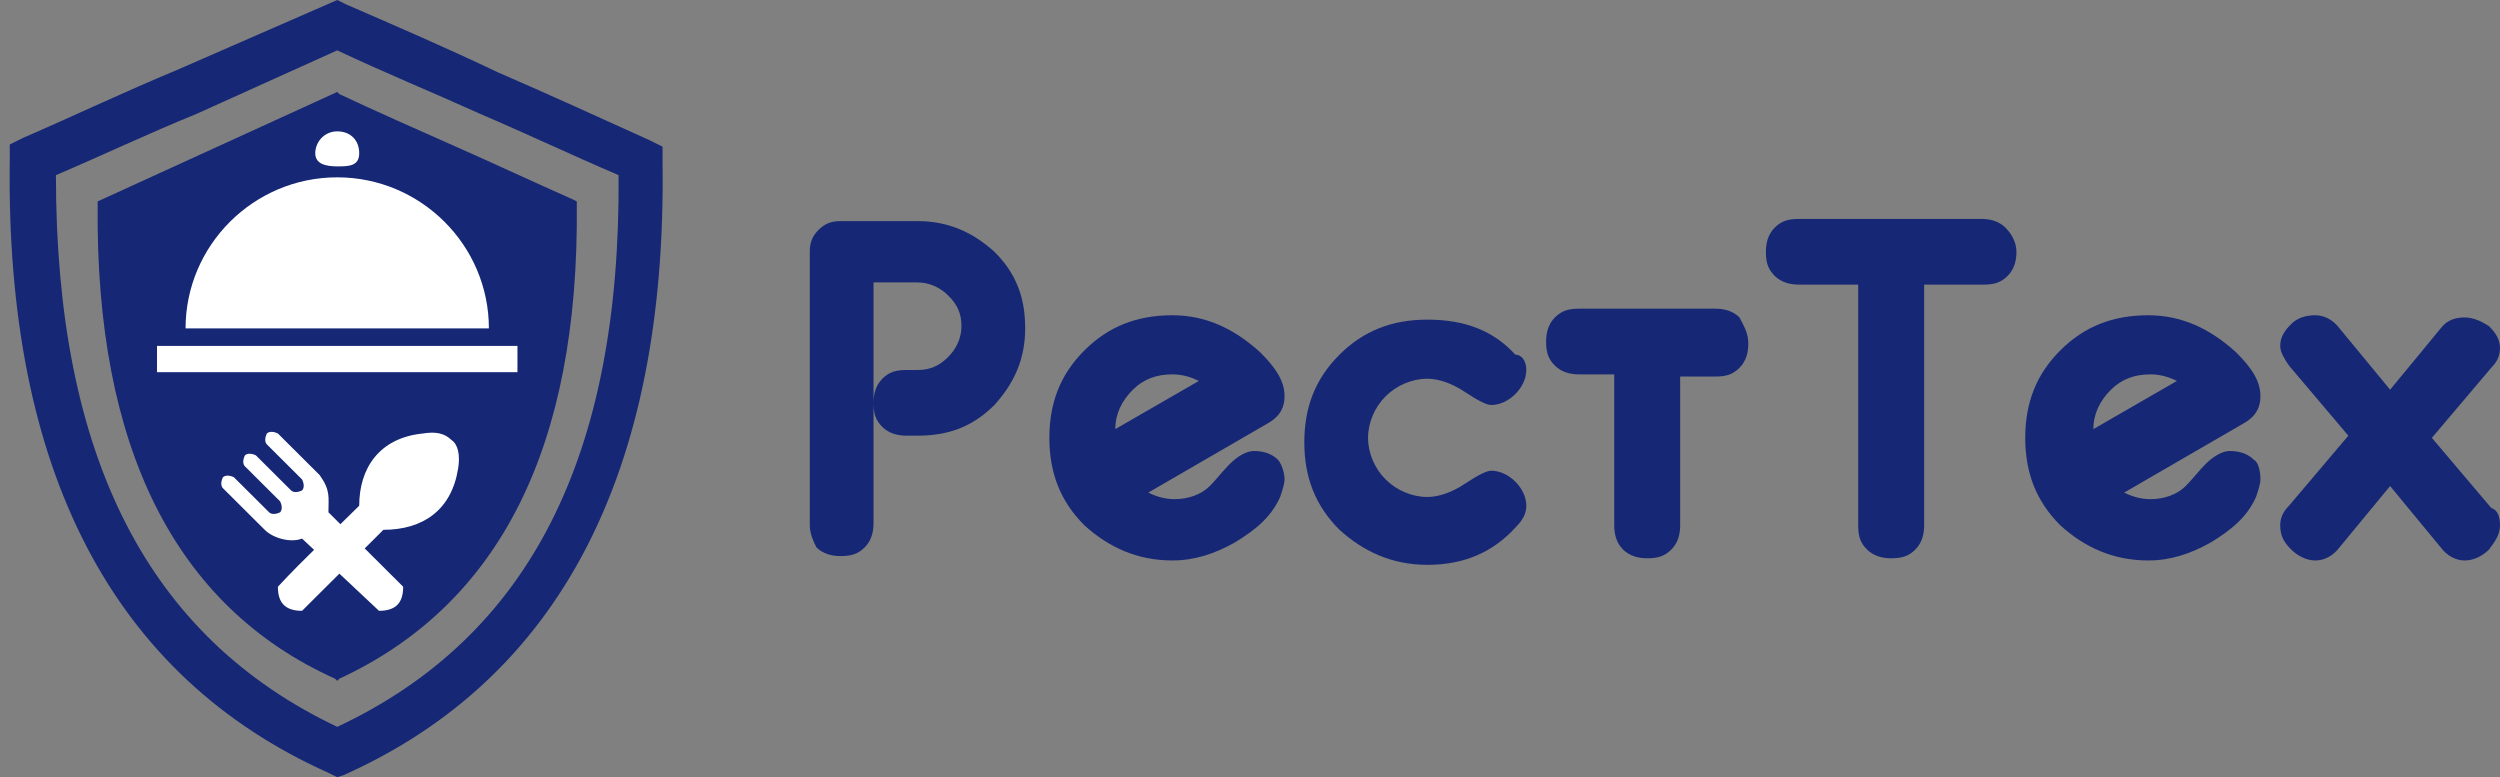 <?xml version="1.0" encoding="UTF-8"?> <svg xmlns="http://www.w3.org/2000/svg" width="193" height="60" viewBox="0 0 193 60" fill="none"><rect x="0" y="0" width="193" height="60" fill="#808080" stroke="none"/> <path d="M62.516 40.563V19.436C62.516 18.761 62.685 18.253 63.194 17.746C63.703 17.239 64.212 17.07 64.891 17.07H70.83C73.206 17.07 75.072 17.915 76.769 19.436C78.466 21.127 79.144 22.986 79.144 25.352C79.144 27.718 78.296 29.577 76.769 31.267C75.072 32.958 73.206 33.634 70.83 33.634H69.982C69.303 33.634 68.624 33.465 68.115 32.958C67.606 32.451 67.436 31.944 67.436 31.099C67.436 30.422 67.606 29.746 68.115 29.239C68.624 28.732 69.133 28.563 69.982 28.563H70.83C71.848 28.563 72.527 28.225 73.206 27.549C73.884 26.873 74.224 26.028 74.224 25.183C74.224 24.169 73.884 23.493 73.206 22.817C72.527 22.141 71.678 21.803 70.83 21.803H67.436V40.394C67.436 41.07 67.267 41.746 66.758 42.253C66.249 42.761 65.74 42.929 64.891 42.929C64.212 42.929 63.534 42.761 63.025 42.253C62.855 41.915 62.516 41.239 62.516 40.563Z" fill="#162775"></path> <path d="M92.549 29.409C91.87 29.07 91.192 28.901 90.513 28.901C89.325 28.901 88.307 29.239 87.459 30.085C86.61 30.93 86.101 31.944 86.101 33.127L92.549 29.409ZM99.167 37.014C99.167 37.352 98.997 37.859 98.827 38.366C98.149 39.887 96.961 40.901 95.264 41.916C93.737 42.761 92.21 43.268 90.513 43.268C87.798 43.268 85.592 42.254 83.726 40.563C81.859 38.704 81.011 36.507 81.011 33.803C81.011 31.099 81.859 28.901 83.726 27.042C85.592 25.183 87.798 24.338 90.513 24.338C93.058 24.338 95.264 25.352 97.3 27.211C98.488 28.395 99.167 29.409 99.167 30.592C99.167 31.437 98.827 32.113 97.979 32.62L88.647 38.028C89.325 38.366 90.004 38.535 90.683 38.535C91.701 38.535 92.719 38.197 93.397 37.521C93.907 37.014 94.416 36.338 94.925 35.831C95.603 35.155 96.282 34.817 96.791 34.817C97.47 34.817 98.149 34.986 98.658 35.493C98.827 35.662 99.167 36.338 99.167 37.014Z" fill="#162775"></path> <path d="M117.831 28.563C117.831 29.239 117.492 29.916 116.983 30.422C116.474 30.93 115.795 31.268 115.117 31.268C114.777 31.268 114.098 30.93 113.08 30.253C112.062 29.577 111.044 29.239 110.196 29.239C109.008 29.239 107.82 29.746 106.972 30.591C106.123 31.437 105.614 32.62 105.614 33.803C105.614 34.986 106.123 36.169 106.972 37.014C107.82 37.859 109.008 38.366 110.196 38.366C111.044 38.366 112.062 38.028 113.08 37.352C114.098 36.676 114.777 36.338 115.117 36.338C115.795 36.338 116.474 36.676 116.983 37.183C117.492 37.69 117.831 38.366 117.831 39.042C117.831 39.718 117.492 40.225 116.983 40.732C115.286 42.592 113.08 43.606 110.196 43.606C107.481 43.606 105.275 42.592 103.409 40.901C101.542 39.042 100.694 36.845 100.694 34.141C100.694 31.437 101.542 29.239 103.409 27.38C105.275 25.521 107.481 24.676 110.196 24.676C113.08 24.676 115.286 25.521 116.983 27.38C117.492 27.38 117.831 27.887 117.831 28.563Z" fill="#162775"></path> <path d="M134.969 26.535C134.969 27.211 134.799 27.887 134.29 28.394C133.781 28.901 133.272 29.07 132.424 29.07H129.709V40.563C129.709 41.239 129.539 41.916 129.03 42.423C128.521 42.93 128.012 43.099 127.164 43.099C126.485 43.099 125.806 42.93 125.297 42.423C124.788 41.916 124.619 41.239 124.619 40.563V28.901H121.904C121.225 28.901 120.546 28.733 120.037 28.225C119.528 27.718 119.359 27.211 119.359 26.366C119.359 25.69 119.528 25.014 120.037 24.507C120.546 24 121.055 23.831 121.904 23.831H132.424C133.103 23.831 133.781 24 134.29 24.507C134.63 25.183 134.969 25.69 134.969 26.535Z" fill="#162775"></path> <path d="M155.67 19.437C155.67 20.113 155.501 20.789 154.992 21.296C154.482 21.803 153.973 21.972 153.125 21.972H148.544V40.563C148.544 41.239 148.374 41.915 147.865 42.422C147.356 42.929 146.847 43.099 145.998 43.099C145.32 43.099 144.641 42.929 144.132 42.422C143.623 41.915 143.453 41.408 143.453 40.563V21.972H138.872C138.193 21.972 137.514 21.803 137.005 21.296C136.496 20.789 136.327 20.282 136.327 19.437C136.327 18.761 136.496 18.084 137.005 17.577C137.514 17.07 138.023 16.901 138.872 16.901H152.955C153.634 16.901 154.313 17.07 154.822 17.577C155.331 18.084 155.67 18.761 155.67 19.437Z" fill="#162775"></path> <path d="M168.057 29.409C167.378 29.07 166.7 28.901 166.021 28.901C164.833 28.901 163.815 29.239 162.967 30.085C162.118 30.93 161.609 31.944 161.609 33.127L168.057 29.409ZM174.505 37.014C174.505 37.352 174.335 37.859 174.165 38.366C173.487 39.887 172.299 40.901 170.602 41.916C169.075 42.761 167.548 43.268 165.851 43.268C163.136 43.268 160.93 42.254 159.064 40.563C157.197 38.704 156.349 36.507 156.349 33.803C156.349 31.099 157.197 28.901 159.064 27.042C160.93 25.183 163.136 24.338 165.851 24.338C168.396 24.338 170.602 25.352 172.638 27.211C173.826 28.395 174.505 29.409 174.505 30.592C174.505 31.437 174.165 32.113 173.317 32.62L163.985 38.028C164.663 38.366 165.342 38.535 166.021 38.535C167.039 38.535 168.057 38.197 168.736 37.521C169.245 37.014 169.754 36.338 170.263 35.831C170.942 35.155 171.62 34.817 172.129 34.817C172.808 34.817 173.487 34.986 173.996 35.493C174.335 35.662 174.505 36.338 174.505 37.014Z" fill="#162775"></path> <path d="M193 40.563C193 41.239 192.661 41.747 192.152 42.423C191.643 42.93 190.964 43.268 190.285 43.268C189.606 43.268 188.928 42.93 188.419 42.254L184.516 37.521L180.613 42.254C180.104 42.93 179.426 43.268 178.747 43.268C178.068 43.268 177.389 42.93 176.88 42.423C176.371 41.916 176.032 41.408 176.032 40.563C176.032 40.056 176.202 39.549 176.711 39.042L181.292 33.634L176.711 28.226C176.371 27.718 176.032 27.211 176.032 26.704C176.032 26.028 176.371 25.521 176.88 25.014C177.389 24.507 178.068 24.338 178.747 24.338C179.426 24.338 180.104 24.676 180.613 25.352L184.516 30.085L188.419 25.352C188.928 24.676 189.606 24.507 190.285 24.507C190.964 24.507 191.643 24.845 192.152 25.183C192.661 25.69 193 26.197 193 26.873C193 27.38 192.83 27.887 192.321 28.395L187.74 33.803L192.321 39.211C192.83 39.38 193 39.887 193 40.563Z" fill="#162775"></path> <path fill-rule="evenodd" clip-rule="evenodd" d="M26.034 51.887C13.308 45.972 7.879 33.634 8.218 15.887C14.157 13.183 20.265 10.479 26.204 7.775C32.143 10.479 38.251 13.183 44.19 15.887C44.19 33.634 38.76 45.972 26.034 51.887Z" fill="#162775"></path> <path d="M26.034 52.563L25.865 52.394C13.478 46.817 7.369 34.479 7.539 15.887V15.549L26.034 7.099L26.204 7.268C29.088 8.62 32.143 9.972 35.197 11.324C38.251 12.676 41.136 14.028 44.19 15.38L44.529 15.549V15.887C44.699 34.479 38.591 46.648 26.204 52.394L26.034 52.563ZM8.727 16.394C8.557 34.31 14.326 45.634 26.034 51.211C37.912 45.634 43.511 34.141 43.342 16.225C40.457 14.873 37.573 13.69 34.688 12.338C31.803 10.986 28.749 9.634 25.865 8.282L8.727 16.394Z" fill="#162775"></path> <path d="M26.036 60L25.358 59.662C8.729 52.225 0.415 36.338 0.754 12.338V11.155L1.772 10.648C5.675 8.958 9.577 7.099 13.65 5.408L26.036 0L26.715 0.338C30.618 2.028 34.52 3.718 38.423 5.577C42.326 7.268 46.398 9.127 50.131 10.817L51.149 11.324V12.507C51.489 36.507 43.174 52.394 26.546 59.831L26.036 60ZM4.317 13.521C4.317 35.324 11.444 49.183 26.036 56.113C40.799 49.183 47.925 35.324 47.755 13.521C44.192 12 40.629 10.31 37.066 8.789C33.333 7.099 29.6 5.577 26.036 3.887L15.177 8.789C11.444 10.31 7.881 12 4.317 13.521Z" fill="#162775"></path> <path fill-rule="evenodd" clip-rule="evenodd" d="M26.034 25.352H14.326C14.326 18.93 19.586 13.69 26.034 13.69C32.482 13.69 37.742 18.93 37.742 25.352H26.034Z" fill="white"></path> <path d="M26.034 12.845C26.883 12.845 27.731 12.845 27.731 11.831C27.731 10.817 27.052 10.141 26.034 10.141C25.016 10.141 24.337 10.986 24.337 11.831C24.337 12.676 25.186 12.845 26.034 12.845Z" fill="white"></path> <path d="M39.948 26.704H12.121V28.732H39.948V26.704Z" fill="white"></path> <path fill-rule="evenodd" clip-rule="evenodd" d="M27.731 39.042C25.525 41.239 23.489 43.099 21.453 45.296C21.453 46.479 21.962 47.155 23.319 47.155L29.598 40.901C32.652 40.901 34.858 39.38 35.367 36.169C35.536 35.155 35.367 34.31 34.858 33.972C34.349 33.465 33.67 33.296 32.652 33.465C29.258 33.803 27.731 36.169 27.731 39.042Z" fill="white"></path> <path fill-rule="evenodd" clip-rule="evenodd" d="M23.319 41.578C22.471 41.916 21.113 41.578 20.435 40.901L19.756 40.225L18.399 38.873L17.211 37.69C17.041 37.521 17.041 37.183 17.211 36.845C17.381 36.676 17.72 36.676 18.059 36.845L20.774 39.549C20.944 39.718 21.283 39.718 21.623 39.549C21.792 39.38 21.792 39.042 21.623 38.704L18.908 36C18.738 35.831 18.738 35.493 18.908 35.155C19.077 34.986 19.417 34.986 19.756 35.155L22.471 37.859C22.641 38.028 22.98 38.028 23.319 37.859C23.489 37.69 23.489 37.352 23.319 37.014L20.605 34.31C20.435 34.141 20.435 33.803 20.605 33.465C20.774 33.296 21.113 33.296 21.453 33.465L22.641 34.648L23.998 36L24.677 36.676C25.525 37.859 25.355 38.366 25.355 39.549C27.561 41.747 28.749 42.93 31.125 45.296C31.125 46.479 30.616 47.155 29.258 47.155L23.319 41.578Z" fill="white"></path> </svg> 